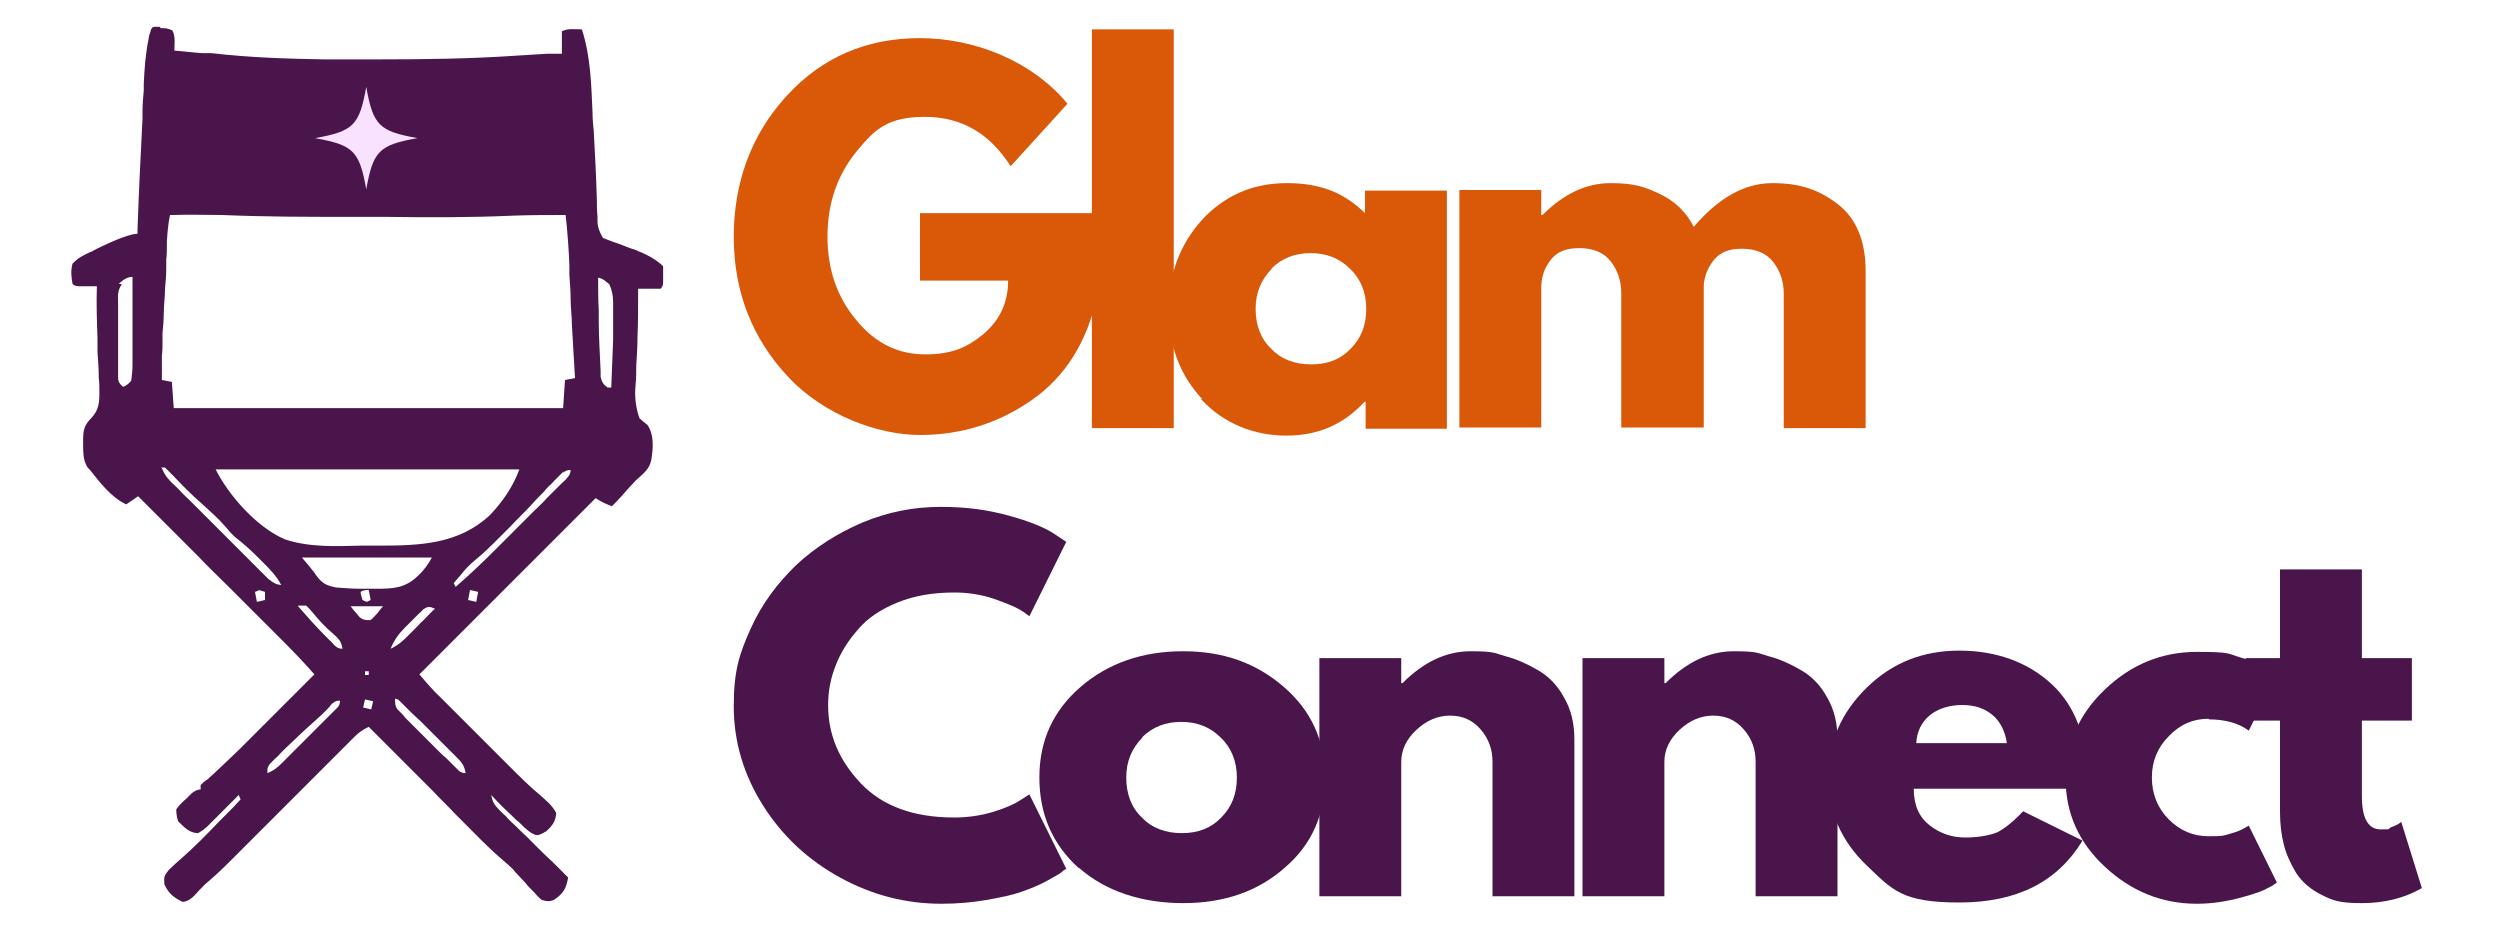 <?xml version="1.0" encoding="UTF-8"?>
<svg id="Layer_1" xmlns="http://www.w3.org/2000/svg" xmlns:xlink="http://www.w3.org/1999/xlink" version="1.1" viewBox="0 0 400 150">
  <!-- Generator: Adobe Illustrator 29.8.2, SVG Export Plug-In . SVG Version: 2.1.1 Build 3)  -->
  <defs>
    <style>
      .st0 {
        fill: none;
      }

      .st1 {
        fill: #4a154b;
      }

      .st2 {
        clip-path: url(#clippath-1);
      }

      .st3 {
        clip-path: url(#clippath-3);
      }

      .st4 {
        clip-path: url(#clippath-4);
      }

      .st5 {
        clip-path: url(#clippath-2);
      }

      .st6 {
        clip-path: url(#clippath-5);
      }

      .st7 {
        fill: #d95909;
      }

      .st8 {
        fill: #f9e2ff;
      }

      .st9 {
        clip-path: url(#clippath);
      }
    </style>
    <clipPath id="clippath">
      <rect class="st0" x="114.5" y="1.9" width="186.5" height="93.3"/>
    </clipPath>
    <clipPath id="clippath-1">
      <rect class="st0" x="114.5" y=".6" width="186.5" height="94.6"/>
    </clipPath>
    <clipPath id="clippath-2">
      <rect class="st0" x="114.5" y="75.5" width="274.4" height="94.6"/>
    </clipPath>
    <clipPath id="clippath-3">
      <rect class="st0" x="114.5" y="75.5" width="275.5" height="94.6"/>
    </clipPath>
    <clipPath id="clippath-4">
      <rect class="st0" x="11.1" y="4.3" width="95.5" height="140.4"/>
    </clipPath>
    <clipPath id="clippath-5">
      <rect class="st0" x="50.4" y="13.9" width="16.9" height="16.9"/>
    </clipPath>
  </defs>
  <g class="st9">
    <g class="st2">
      <g>
        <path class="st7" d="M175.5,34.2v13.3c-1.6,7.3-5.1,12.8-10.4,16.5-5.3,3.7-11.3,5.6-17.9,5.6s-15.3-3.1-21.1-9.3c-5.8-6.2-8.7-13.7-8.7-22.4s2.8-16.4,8.5-22.6,12.8-9.2,21.3-9.2,17.8,3.5,23.6,10.5l-9.1,10c-3.3-5.2-7.8-7.9-13.7-7.9s-8,1.9-11,5.6c-3,3.7-4.6,8.2-4.6,13.5s1.5,9.7,4.6,13.4c3,3.7,6.7,5.5,11,5.5s6.7-1.1,9.3-3.2c2.6-2.2,4-5,4-8.6h-14.1v-10.8h28.3Z"/>
        <path class="st7" d="M174.7,68.5V4.7h13.1v63.8h-13.1Z"/>
        <path class="st7" d="M192.3,63.8c-3.6-3.9-5.3-8.6-5.3-14.3s1.8-10.4,5.3-14.3c3.6-3.9,8.1-5.9,13.6-5.9s9.2,1.6,12.5,4.8v-3.6h13.1v38.1h-13v-4.3h-.2c-3.3,3.6-7.4,5.4-12.5,5.4s-10-1.9-13.6-5.8ZM203.5,43c-1.7,1.7-2.6,3.8-2.6,6.4s.8,4.8,2.5,6.4c1.6,1.7,3.8,2.5,6.4,2.5s4.7-.8,6.3-2.5c1.7-1.7,2.5-3.8,2.5-6.4s-.9-4.8-2.6-6.4c-1.7-1.7-3.8-2.5-6.3-2.5s-4.6.8-6.3,2.5Z"/>
        <path class="st7" d="M233.5,68.5V30.4h13.1v4h.2c3.4-3.4,7-5.1,10.9-5.1s5.4.6,7.8,1.7c2.4,1.1,4.3,2.9,5.5,5.3,3.9-4.6,8.1-7,12.6-7s7.5,1.1,10.5,3.4c2.9,2.3,4.4,5.8,4.4,10.7v25.1h-13.1v-21.5c0-2-.6-3.7-1.7-5.1-1.1-1.4-2.8-2.1-5-2.1s-3.4.6-4.4,1.7c-1,1.2-1.6,2.6-1.7,4.2v22.7h-13.2v-21.5c0-2-.6-3.7-1.7-5.1-1.1-1.4-2.8-2.1-5-2.1s-3.6.6-4.6,1.9c-1,1.3-1.5,2.7-1.5,4.5v22.3h-13.1Z"/>
      </g>
    </g>
  </g>
  <g class="st5">
    <g class="st3">
      <g>
        <path class="st1" d="M152.7,130.8c2.1,0,4.2-.3,6.2-.9,2-.6,3.5-1.3,4.4-1.9l1.4-.9,5.9,11.9c-.2.1-.5.3-.8.6-.4.3-1.2.7-2.4,1.4-1.3.7-2.6,1.2-4,1.7-1.4.5-3.3.9-5.6,1.3-2.3.4-4.7.6-7.2.6-5.7,0-11.1-1.4-16.2-4.2-5.1-2.8-9.2-6.6-12.3-11.5-3.1-4.9-4.7-10.2-4.7-15.9s.9-8.4,2.7-12.4c1.8-4,4.3-7.3,7.3-10.2,3-2.8,6.6-5.1,10.6-6.8,4.1-1.7,8.2-2.5,12.5-2.5s7.6.5,10.9,1.4c3.3.9,5.7,1.9,7.1,2.8l2.1,1.4-5.9,11.9c-.4-.3-.9-.7-1.6-1.1-.7-.4-2.1-1-4.1-1.7-2.1-.7-4.2-1-6.3-1-3.4,0-6.4.5-9.1,1.6-2.7,1.1-4.8,2.5-6.3,4.3-1.6,1.8-2.8,3.7-3.6,5.8-.8,2-1.2,4.1-1.2,6.3,0,4.7,1.7,8.8,5.2,12.5,3.5,3.7,8.5,5.5,15,5.5Z"/>
        <path class="st1" d="M172.6,138.9c-4.2-3.8-6.3-8.6-6.3-14.5s2.2-10.7,6.6-14.5c4.4-3.8,9.9-5.7,16.4-5.7s11.7,1.9,16.1,5.7c4.4,3.8,6.6,8.6,6.6,14.5s-2.1,10.7-6.4,14.4c-4.3,3.8-9.7,5.7-16.3,5.7s-12.4-1.9-16.6-5.6ZM182.8,118c-1.7,1.7-2.6,3.8-2.6,6.4s.8,4.8,2.5,6.4c1.6,1.7,3.8,2.5,6.4,2.5s4.7-.8,6.3-2.5c1.7-1.7,2.5-3.8,2.5-6.4s-.9-4.8-2.6-6.4c-1.7-1.7-3.8-2.5-6.3-2.5s-4.6.8-6.3,2.5Z"/>
        <path class="st1" d="M211.1,143.4v-38.1h13.1v4h.2c3.4-3.4,7-5.1,10.9-5.1s3.8.3,5.6.8c1.9.5,3.6,1.3,5.3,2.3,1.7,1,3.1,2.5,4.1,4.4,1.1,1.9,1.6,4.1,1.6,6.6v25.1h-13.1v-21.5c0-2-.6-3.7-1.9-5.2-1.3-1.5-2.9-2.2-4.9-2.2s-3.8.8-5.4,2.3c-1.6,1.5-2.4,3.2-2.4,5.1v21.5h-13.1Z"/>
        <path class="st1" d="M253.2,143.4v-38.1h13.1v4h.2c3.4-3.4,7-5.1,10.9-5.1s3.8.3,5.6.8c1.9.5,3.6,1.3,5.3,2.3,1.7,1,3.1,2.5,4.1,4.4,1.1,1.9,1.6,4.1,1.6,6.6v25.1h-13.1v-21.5c0-2-.6-3.7-1.9-5.2-1.3-1.5-2.9-2.2-4.9-2.2s-3.8.8-5.4,2.3c-1.6,1.5-2.4,3.2-2.4,5.1v21.5h-13.1Z"/>
        <path class="st1" d="M333.8,126.2h-27.6c0,2.7.9,4.6,2.6,5.9,1.7,1.3,3.6,1.9,5.6,1.9s3.8-.3,5.1-.8c1.2-.6,2.6-1.7,4.2-3.4l9.5,4.7c-4,6.6-10.5,9.9-19.7,9.9s-10.7-2-14.8-5.9c-4.1-3.9-6.2-8.7-6.2-14.2s2.1-10.3,6.2-14.3c4.1-4,9-5.9,14.8-5.9s10.9,1.8,14.7,5.3c3.8,3.5,5.7,8.5,5.7,14.9s0,1.5,0,1.8ZM306.6,118.9h14.5c-.3-2-1.1-3.5-2.3-4.5-1.3-1.1-2.9-1.6-4.9-1.6s-3.9.6-5.2,1.7c-1.3,1.1-2,2.6-2.1,4.4Z"/>
        <path class="st1" d="M353.4,115c-2.5,0-4.6.9-6.4,2.8-1.8,1.8-2.7,4-2.7,6.6s.9,4.9,2.7,6.7c1.8,1.8,3.9,2.7,6.4,2.7s2.3-.1,3.4-.4c1.1-.3,1.8-.6,2.3-.9l.7-.4,4.5,9.1c-.4.3-.8.6-1.5.9-.6.4-2,.9-4.2,1.5-2.2.6-4.6,1-7.1,1-5.6,0-10.5-2-14.7-5.9-4.2-3.9-6.3-8.6-6.3-14.1s2.1-10.3,6.3-14.3c4.2-4,9.1-6,14.7-6s4.9.3,7,.9c2.1.6,3.6,1.2,4.5,1.8l1.3.9-4.5,9c-1.6-1.2-3.8-1.8-6.4-1.8Z"/>
        <path class="st1" d="M364.8,105.3v-14.2h13.1v14.2h8v10h-8v12.1c0,3.5,1,5.3,3,5.3s1,0,1.6-.3c.5-.2,1-.4,1.3-.6l.4-.3,3.3,10.6c-2.8,1.6-6,2.4-9.6,2.4s-4.6-.4-6.4-1.3c-1.8-.9-3.1-2-4.1-3.5-.9-1.5-1.6-3-2-4.6-.4-1.6-.6-3.3-.6-5.2v-14.6h-5.5v-10h5.5Z"/>
      </g>
    </g>
  </g>
  <g class="st4">
    <path class="st1" d="M25.6,4.5c.8,0,1.3,0,2,.4.5,1,.3,2.1.3,3.2,1.5.1,2.9.3,4.4.4h1.5c6,.7,12,.9,18,1h1.7c1.2,0,2.4,0,3.6,0s2.4,0,3.7,0c7.3,0,14.6-.1,21.9-.6,1.6-.1,3.2-.2,4.8-.3.3,0,.5,0,.8,0,.5,0,1.1,0,1.6,0v-3.6c1-.5,2.1-.3,3.2-.3,1.4,4.3,1.5,8.8,1.7,13.2,0,1,.1,2.1.2,3.1.2,3.7.4,7.4.5,11.1,0,.8,0,1.7.1,2.5v.8c0,1,.4,1.9.9,2.7.2,0,.5.2.8.3.3.1.6.2.8.3.3.1.6.2.9.3.6.2,1.2.5,1.8.7.3.1.6.2.9.3,1.5.6,3.2,1.4,4.4,2.6,0,.5,0,1.1,0,1.6v.9c0,.5-.1.8-.4,1.1-.6,0-1.2,0-1.8,0-.3,0-.7,0-1,0-.3,0-.5,0-.8,0,0,.2,0,.5,0,.7,0,2.3,0,4.6-.1,7,0,1.5-.1,3-.2,4.6,0,1,0,2-.1,3-.2,1.9,0,3.6.6,5.4.4.4.8.7,1.3,1.1,1.1,1.6.9,3.8.6,5.6-.3,1.5-1.3,2.2-2.4,3.2-.7.7-1.4,1.5-2.1,2.3-.3.4-.7.7-1,1.1-.3.3-.5.5-.8.8-1-.4-1.7-.7-2.6-1.3-9.3,9.3-18.6,18.6-28.2,28.2,1.2,1.4,2.3,2.7,3.6,3.9.1.1.3.3.4.4.5.5,1,1,1.4,1.4s.7.7,1,1c.7.7,1.4,1.4,2.1,2.1.9.9,1.8,1.8,2.7,2.7.7.7,1.4,1.4,2.1,2.1.3.3.7.7,1,1,1.7,1.7,3.3,3.3,5.1,4.8.9.8,1.9,1.6,2.5,2.8-.1,1.3-.6,2-1.6,2.9-.7.4-1.2.7-1.7.6-.8-.3-1.2-.7-1.8-1.2-.2-.2-.4-.4-.6-.6-.2-.2-.4-.4-.7-.6-.2-.2-.4-.4-.6-.6-1.2-1.1-2.3-2.2-3.4-3.4.2,1.1.5,1.6,1.3,2.4.2.2.4.4.6.6.2.2.5.4.7.7l.7.7c.8.7,1.5,1.5,2.3,2.2.5.5,1,1,1.5,1.5.9.9,1.8,1.8,2.8,2.7.8.8,1.6,1.6,2.4,2.4-.3,1.8-.8,2.6-2.3,3.6-.8.3-1.1.2-1.9,0-.4-.3-.8-.7-1.2-1.2-.2-.2-.5-.5-.7-.7-.2-.2-.5-.5-.7-.8-.5-.5-.9-1-1.4-1.5-.2-.2-.4-.4-.6-.7-.6-.6-1.2-1.1-1.9-1.7-2.1-1.8-4.1-3.9-6.1-5.9-.4-.4-.9-.9-1.3-1.3-1.1-1.2-2.3-2.3-3.4-3.5-1.2-1.2-2.4-2.4-3.5-3.5-2.3-2.3-4.6-4.6-6.9-6.9-.9.4-1.6.9-2.3,1.6l-.6.6c-.2.2-.4.4-.6.6s-.4.4-.7.7c-.7.7-1.4,1.4-2.2,2.2-.5.5-1,1-1.5,1.5-1.3,1.3-2.6,2.6-4,4-2.1,2.1-4.2,4.2-6.3,6.3-.7.7-1.5,1.5-2.2,2.2-.5.5-.9.9-1.4,1.4-.2.2-.4.4-.6.6-1.2,1.2-2.5,2.4-3.8,3.5-.6.6-1.2,1.2-1.7,1.8-.6.6-1.3,1-1.9,1-1.4-.7-2.2-1.3-2.9-2.8-.1-1.3,0-1.4.7-2.3.7-.7,1.5-1.4,2.3-2.1,1.9-1.7,3.7-3.5,5.5-5.4l1.1-1.1c.9-.9,1.8-1.8,2.6-2.7-.1-.2-.2-.4-.3-.7-.2.2-.3.3-.5.5l-2.2,2.2c-.3.3-.5.5-.8.8-.2.2-.5.5-.7.7s-.5.5-.7.7c-.4.4-.9.8-1.6,1.2-1.4,0-2.3-1-3.2-1.9-.2-.6-.3-1.3-.3-1.9.4-.6,1-1.2,1.6-1.7.3-.3.6-.6.9-.9.5-.4,1-.6,1.4-.6v-.7c.3-.3.6-.6,1.1-.9,1.8-1.6,3.5-3.3,5.2-4.9.3-.3.7-.7,1-1,.9-.9,1.8-1.8,2.7-2.7.9-.9,1.8-1.8,2.8-2.8,1.8-1.8,3.6-3.6,5.4-5.4-1.5-1.7-3-3.3-4.6-4.9-.3-.3-.5-.5-.8-.8-.8-.8-1.7-1.7-2.5-2.5l-1.8-1.8c-1.4-1.4-2.8-2.8-4.1-4.1-1.6-1.6-3.2-3.1-4.7-4.7-3.2-3.2-6.5-6.5-9.7-9.7-.6.4-1.3.9-1.9,1.3-2.4-1.1-4.2-3.5-5.8-5.5-.2-.2-.4-.4-.5-.6-.6-1.1-.6-2.2-.6-3.4v-.8c0-1.6.2-2.4,1.3-3.5,1.2-1.3,1.3-2.4,1.3-4.1,0-.8,0-1.6-.1-2.4,0-1.4-.1-2.7-.2-4.1,0-.7,0-1.5,0-2.2-.1-2.8-.2-5.5-.1-8.3-.3,0-.5,0-.8,0-.3,0-.7,0-1,0-.3,0-.7,0-1,0-.5,0-.9-.1-1.1-.4-.2-1.1-.3-2.1,0-3.2.8-.9,1.8-1.4,2.9-1.9.2,0,.4-.2.6-.3,3.6-1.8,5.9-2.6,6.9-2.6,0-.2,0-.4,0-.6.2-5.9.5-11.9.8-17.8,0-.4,0-.8,0-1.2,0-1.1.1-2.2.2-3.3,0-.3,0-.7,0-1,.1-2.5.3-5,.8-7.4,0-.3.1-.5.2-.8.3-1.2.4-1,1.7-1ZM27.2,34.4c-.3,1.4-.4,2.8-.5,4.2,0,.2,0,.4,0,.7,0,.7,0,1.4-.1,2.2,0,.5,0,1,0,1.5,0,1-.1,2.1-.2,3.2,0,1.3-.2,2.7-.2,4,0,1-.1,2.1-.2,3.1,0,.5,0,1,0,1.5,0,.7,0,1.4-.1,2.1,0,.4,0,.8,0,1.2,0,.9,0,1.8,0,2.7.5.1,1.1.2,1.6.3.1,1.4.2,2.8.3,4.2h62.3c.1-1.5.2-3,.3-4.5.5-.1,1.1-.2,1.6-.3-.2-2.9-.3-5.7-.5-8.6,0-1.3-.2-2.7-.2-4,0-1.3-.1-2.6-.2-3.9,0-.5,0-1,0-1.5-.1-2.7-.3-5.4-.6-8.1-2.8,0-5.6,0-8.3.1-6.8.3-13.5.3-20.3.2h-5.3c-7,0-14.1,0-21.1-.3-2.6,0-5.3-.1-7.9,0ZM19.5,45.5c-.8,1-.6,2.1-.6,3.3,0,.3,0,.6,0,.8,0,.6,0,1.2,0,1.8,0,1.1,0,2.2,0,3.4,0,.8,0,1.6,0,2.4,0,.4,0,.8,0,1.2,0,.4,0,.7,0,1.1,0,.3,0,.6,0,1,0,.6.3,1,.8,1.4.5-.2.9-.5,1.3-1,.1-.9.2-1.6.2-2.5,0-.2,0-.5,0-.7,0-.8,0-1.6,0-2.4,0-.5,0-1,0-1.6,0-3.1,0-6.3,0-9.4-.9,0-1.5.5-2.2,1.1ZM95.7,44.4c0,1.7,0,3.5.1,5.2,0,.6,0,1.2,0,1.8,0,2.7.2,5.3.3,8,0,.3,0,.6,0,.9.2.8.4,1.2,1.1,1.7h.6c.1-2.5.2-5,.3-7.6,0-.8,0-1.5,0-2.3,0-1,0-1.9,0-2.9,0-.3,0-.6,0-.9,0-1-.2-1.9-.6-2.8-.7-.6-1.2-1.1-2.2-1.1ZM25.9,74.9c.5,1.3,1.3,2.1,2.3,3,.2.2.3.3.5.5.5.6,1.1,1.1,1.6,1.6.4.4.8.8,1.1,1.1.8.8,1.6,1.6,2.4,2.4s2.1,2.1,3.1,3.1c.8.8,1.6,1.6,2.4,2.4.4.4.8.8,1.1,1.1.5.5,1.1,1.1,1.6,1.6l.9.9c.8.6,1.1.9,2.1,1-.8-1.5-1.8-2.5-3-3.7-.2-.2-.4-.4-.6-.6-1.2-1.2-2.4-2.3-3.7-3.3-.6-.5-1.1-1.1-1.6-1.7-1.2-1.4-2.5-2.5-3.8-3.7-1.6-1.4-3.1-2.9-4.6-4.5-.4-.4-.9-.9-1.3-1.3h-.7ZM34.4,74.9c2.1,4.3,6.7,9.5,11.2,11.4,3.9,1.3,8.1,1.1,12.2,1,.9,0,1.9,0,2.8,0,6.5,0,12.8-.2,17.8-4.9,2.1-2.2,3.7-4.6,4.7-7.3h-48.6ZM90.2,75.4c-.2.2-.4.4-.7.7-.3.3-.5.5-.8.8-.3.3-.5.6-.8.8-.3.3-.6.6-.8.9-.8.8-1.5,1.5-2.2,2.3-1,1.1-2.1,2.1-3.1,3.2-.6.6-1.1,1.1-1.7,1.7-1.4,1.4-2.8,2.8-4.3,4-.7.6-1.4,1.3-2,2.1-.2.2-.4.5-.7.8-.2.2-.3.4-.5.6l.3.6c2.2-1.9,4.3-3.9,6.3-5.9s.7-.7,1.1-1.1c.7-.7,1.5-1.5,2.2-2.2.9-.9,1.9-1.9,2.8-2.8.7-.7,1.5-1.4,2.2-2.2l1-1c.5-.5,1-1,1.4-1.4.3-.3.6-.5.8-.8.4-.4.6-.8.6-1.3-.5,0-.9.1-1.2.5ZM48.3,89.2c.6.7,1.3,1.5,1.9,2.3.2.2.3.5.5.7.9,1.2,1.6,1.5,3.1,1.8,1.3.1,2.6.2,3.9.2.8,0,1.6,0,2.5,0,2.7,0,4.6-.1,6.6-2,1-.9,1.7-1.9,2.3-3h-20.8ZM57.7,94.7c0,.4.2.9.3,1.3.2.1.4.2.7.3.2-.1.4-.2.6-.3-.1-.5-.2-1.1-.3-1.6-.4,0-.9,0-1.3.3ZM75.2,94.4c-.1.5-.2,1.1-.3,1.6.4.1.9.2,1.3.3.1-.5.2-1.1.3-1.6-.4-.1-.9-.2-1.3-.3ZM41.5,94.4c-.2.1-.4.2-.7.3.1.5.2,1.1.3,1.6.4-.1.9-.2,1.3-.3v-1.3c-.3-.1-.6-.2-1-.3ZM47.7,97c1.4,1.6,2.8,3.2,4.3,4.7.2.2.4.4.6.6.2.2.4.4.6.6.2.2.3.4.5.5.3.3.7.4,1.1.4-.2-1.2-.6-1.6-1.5-2.4-1.2-1-2.2-2.1-3.2-3.3-.3-.4-.7-.8-1.1-1.2h-1.3ZM56.1,97c.3.4.6.8.9,1.1.2.2.3.4.5.6.4.4,1,.6,1.8.5.4-.3.7-.7,1.1-1.1.3-.4.6-.8.9-1.1h-5.2ZM67.8,97.4c-.2.2-.4.5-.7.7l-.7.7c-.3.3-.5.5-.8.8l-.8.8c-1,1-1.8,2.1-2.3,3.4,1.1-.5,1.8-1.1,2.7-2,.3-.3.5-.5.8-.8.3-.3.5-.5.8-.8.3-.3.5-.6.8-.8.7-.7,1.3-1.4,2-2-.9-.4-1.1-.4-1.9.1ZM58.4,107.4v.6h.6v-.6h-.6ZM63.2,111.6c0,.8,0,1.4.4,1.9.2.2.4.4.6.6.2.2.4.4.6.7.2.2.5.5.7.7.2.2.5.5.7.7.5.5,1,1,1.5,1.5.8.8,1.5,1.5,2.3,2.3.5.5,1,1,1.5,1.4.2.2.5.5.7.7s.4.4.6.6c.2.2.4.4.6.6.3.3.7.4,1.1.4-.2-1.1-.5-1.6-1.3-2.4l-.6-.6c-.2-.2-.5-.5-.7-.7l-.7-.7c-.5-.5-1-1-1.5-1.5-.8-.8-1.5-1.5-2.3-2.3l-1.5-1.4-.7-.7c-.2-.2-.4-.4-.6-.6-.2-.2-.4-.4-.6-.6-.3-.3-.5-.4-.8-.4h0ZM53.3,112.4c-.2.2-.4.4-.6.7-.8.9-1.7,1.7-2.6,2.5-1.6,1.4-3,2.8-4.5,4.2-.3.3-.5.5-.8.8-.2.3-.5.5-.8.8-.2.2-.5.5-.7.7-.4.4-.6.9-.5,1.6,1-.4,1.6-.9,2.4-1.7.2-.2.4-.4.6-.6.2-.2.4-.4.7-.7.2-.2.5-.5.7-.7.5-.5,1-1,1.4-1.4.7-.7,1.5-1.5,2.2-2.2.5-.5.9-.9,1.4-1.4.2-.2.4-.4.7-.7.2-.2.4-.4.6-.6.2-.2.4-.4.5-.5.3-.3.4-.7.4-1.1-.5,0-.9.1-1.2.5ZM58.4,111.9l-.3,1.3c.4.1.9.2,1.3.3l.3-1.3c-.4-.1-.9-.2-1.3-.3Z"/>
  </g>
  <g class="st6">
    <path class="st8" d="M66.8,22.1c-6.2,1.1-7.1,2.1-8.2,8.2-1.1-6.2-2.1-7.1-8.2-8.2,6.2-1.1,7.1-2.1,8.2-8.2,1.1,6.2,2.1,7.1,8.2,8.2Z"/>
  </g>
</svg>